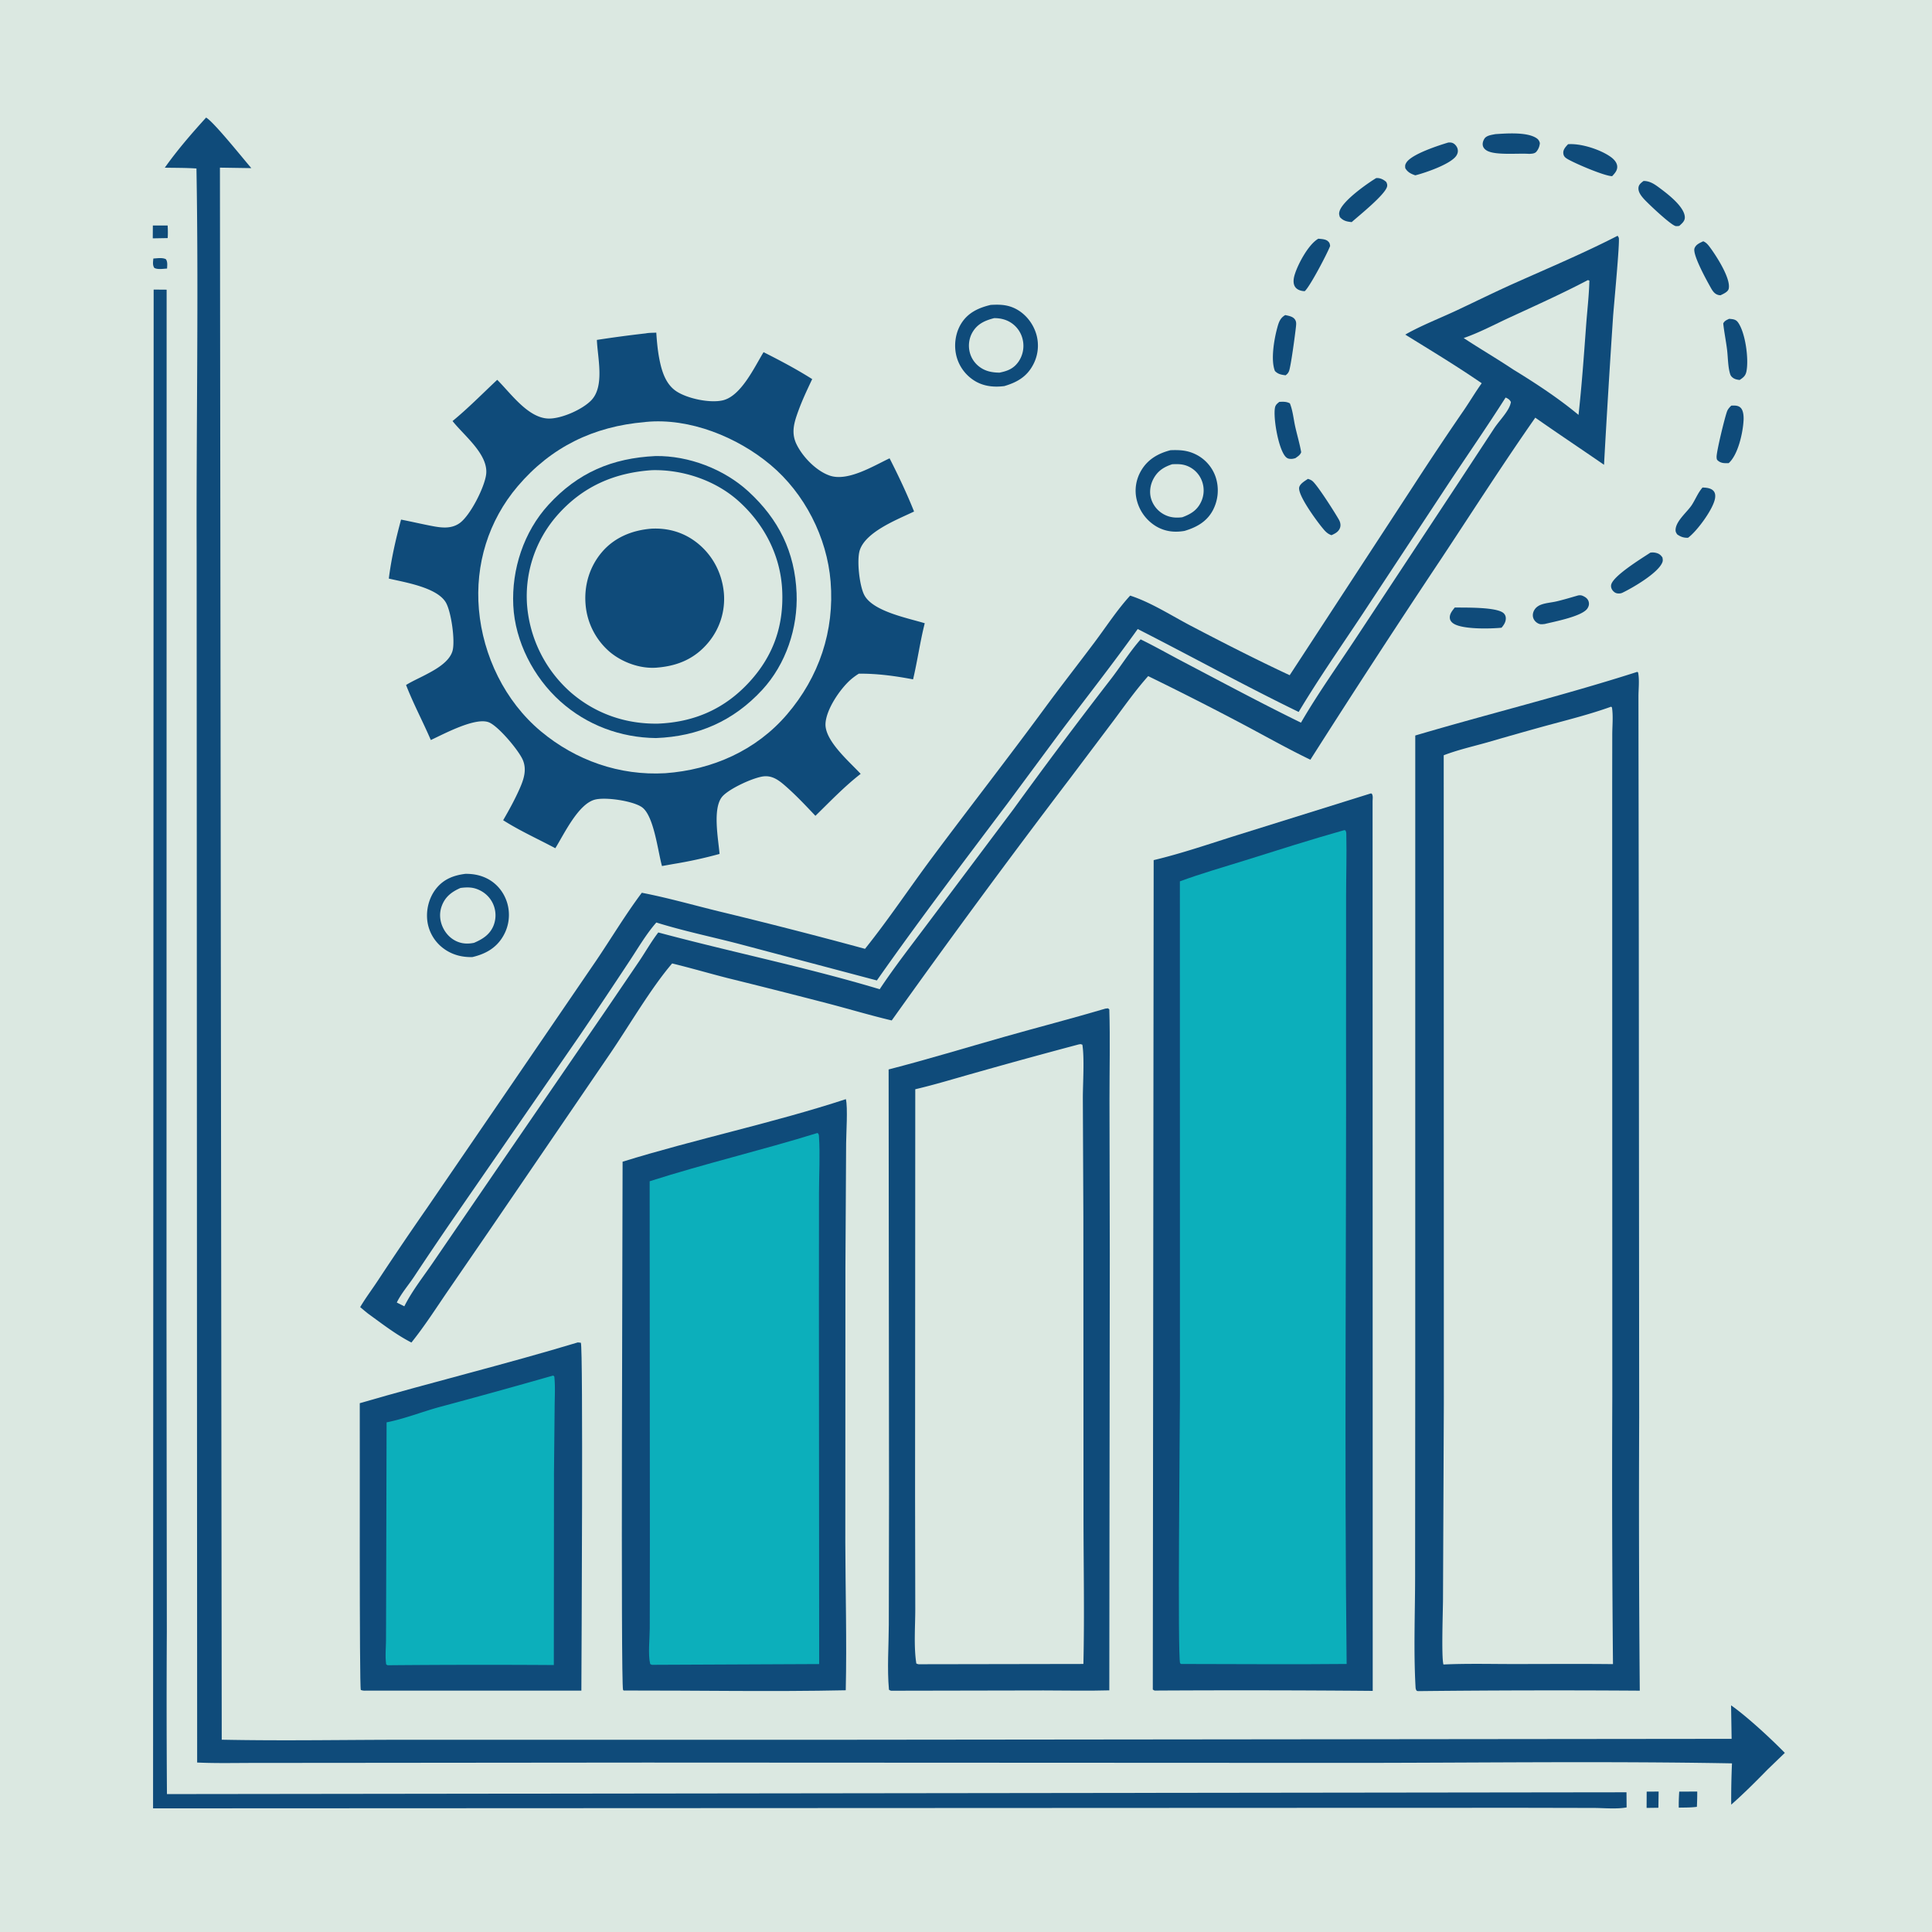 <svg xmlns="http://www.w3.org/2000/svg" display="block" viewBox="0 0 2048 2048"><path fill="#dbe8e1" d="M0 0h2048v2048H0z"/><path fill="#0f4b7a" d="M162.541 274.045c4.133-.213 9.503-1.188 13.264.697 2.063 2.801 1.402 6.626 1.297 9.945-3.976.184-10.047 1.297-13.531-.718-2.049-3.026-1.272-6.461-1.03-9.924m-.511-35.004 15.679-.018c.251 4.518.358 8.837.044 13.361l-15.81.282zM1745.55 1899.21l12.67-.09-.26 17.17-12.5.17zm34.5-.01 19.09-.09c.03 5.42-.1 10.79-.37 16.2-6.27.88-12.86.71-19.2.87-.11-5.71.11-11.29.48-16.98m25.46-1643.434c3.18 1.339 4.97 3.542 6.99 6.233 6.43 8.6 22.48 33.122 20 44.08-.78 3.472-5.79 5.453-8.62 6.894-.89-.032-1.12-.007-2.09-.224-4.87-1.09-6.97-5.399-9.21-9.415-3.61-6.468-18.71-33.746-16.3-40.156 1.54-4.12 5.55-5.625 9.23-7.412m-408-2.727c3.11.327 7.48.367 9.99 2.523 1.94 1.667 2.18 2.823 2.5 5.157-2.76 7.578-21.88 43.991-26.97 47.932-.51-.033-1.02-.042-1.52-.099-3.25-.372-6.75-1.638-8.64-4.478-2.37-3.549-1.72-8.52-.59-12.393 3.35-11.419 14.73-32.755 25.23-38.642m137.75-101.966c1.78-.093 3.44-.087 5.08.735 2.25 1.123 4.19 3.667 4.79 6.057.61 2.493.19 4.505-1.07 6.713-5.26 9.136-33.41 18.7-43.79 21.269-4.58-1.558-8.18-3.307-10.64-7.644-.2-2.614-.29-3.418 1.14-5.769 5.52-9.078 34.42-18.327 44.49-21.361m269.46 365.75c.46.006.91-.003 1.36.019 3.79.184 8.59.881 10.88 4.28 1.36 2.009 1.42 4.432 1.11 6.745-1.53 11.358-19.37 35.5-28.68 42.167-4.5.19-7.87-.999-11.5-3.573-.92-1.426-1.7-2.56-1.72-4.336-.11-9.688 12.53-19.41 17.39-27.072 3.86-6.068 6.4-12.753 11.16-18.23m-262.59 127.156c10.43.228 45.5-.786 52.09 6.347 1.23 1.336 1.87 2.806 1.98 4.574.27 4.117-1.95 7.535-4.51 10.504-11.56 1.156-41.68 1.987-51.17-4.576-2.03-1.405-3.49-3.279-3.66-5.837-.29-4.372 2.77-7.799 5.27-11.012m-83.39-455.176c.44-.025.88-.089 1.32-.076 3.54.1 6.92 1.808 9.45 4.215.7 1.475 1.14 2.593.95 4.284-.95 8.255-30.08 31.458-37.58 38.203-5.28-.512-8.92-1.306-12.57-5.326-.73-2.472-1.11-3.399-.41-5.969 3.03-11.054 28.96-29.308 38.84-35.331m126.34-46.613c11.6-.758 32.94-2.399 43.19 3.947 2.29 1.412 3.39 2.918 4.05 5.527-.23 3.323-1.49 6.536-3.68 9.107-1.9 2.226-4.9 2.137-7.6 2.338-11.39-.86-35.21 1.725-44.51-3.235-2.19-1.167-4.13-3.011-4.66-5.524-.55-2.54.32-5.143 1.64-7.278 2.2-3.542 7.85-4.11 11.57-4.882m77.1 10.693c13.45-1.094 33.8 5.464 44.81 13.14 3.43 2.389 7.12 6.006 7.33 10.464.2 4.347-2.66 7.289-5.37 10.252-7.85-.003-39.12-13.349-47.27-18.145-2.41-1.418-4.11-2.844-4.48-5.798-.53-4.153 2.43-7.108 4.98-9.913m87.23 432.952c2.04-.337 3.84-.265 5.85.192 3.3.75 5.21 2.186 7.04 5.031.25 2.058.62 2.994-.13 4.992-4.32 11.364-31.95 27.386-42.87 32.528-.75.212-1.51.458-2.3.51-2.67.177-4.65-.286-6.6-2.173-1.77-1.703-2.85-3.939-2.6-6.432.94-9.473 33.06-28.933 41.61-34.648m-7.21-394c7.15-.035 12.28 3.845 17.77 7.947 8.08 6.033 25.51 19.33 26.02 30.333.19 4.272-3.06 6.691-5.86 9.341-1.18.183-2.53.351-3.71.215-4.76-.548-29.98-24.35-34.32-29.337-2.76-3.167-5.84-7.291-5.21-11.746.46-3.222 2.95-4.885 5.31-6.753m-379.78 142.147c3.22.727 7.37 1.327 9.69 3.948 2.34 2.638 1.97 5.395 1.63 8.662-.81 7.621-5.42 42.389-7.39 46.933-.92 2.127-1.79 2.909-3.54 4.314-4.58-.62-8.04-1.13-11.34-4.585-4.61-11.53-.88-33.328 2.34-45.27 1.61-5.994 3.02-10.816 8.61-14.002m310.63 297.154c1.69-.175 2.99-.244 4.59.443 2.93 1.26 5.44 2.922 6.39 6.145.76 2.587.2 4.864-1.19 7.09-5.3 8.501-34.73 14.018-45.3 16.633-1.5.137-3.53.463-5 .149-3.02-.643-5.86-3.125-7.01-5.966-1.16-2.865-.73-5.971.71-8.632 1.45-2.692 3.91-4.597 6.7-5.762 5.02-2.093 11.65-2.489 17.03-3.745 7.75-1.809 15.43-4.174 23.08-6.355m-316.92-205.129c4.05-.191 7.56-.398 11.19 1.585 3.09 7.535 3.9 16.783 5.69 24.764 2.04 9.015 4.68 17.876 6.31 26.98-1.1 3.118-3.61 4.492-6.17 6.346-1.43.385-2.76.757-4.25.771-2.72.024-4.49-.409-6.37-2.576-7.38-8.486-12.87-40.093-11.08-51.317.52-3.293 2.25-4.578 4.68-6.553m479.12 3.964c3.59-.157 7.58-.342 10.2 2.601 2.67 3.014 2.99 8.823 2.81 12.641-.6 13.084-5.74 36.854-15.8 45.729-4.11.098-7.66.306-11.07-2.382-1.57-1.239-1.6-1.924-1.73-3.919-.36-5.149 9.01-43.69 11.26-48.996.96-2.279 2.57-3.973 4.33-5.674m-2.29-92c1.06.09 2.12.167 3.17.312 2.75.381 4.68 1.251 6.32 3.577 7.75 10.955 11.45 38.475 8.87 51.708-.95 4.86-3.33 6.633-7.23 9.211-2.64-.296-5.24-.777-7.39-2.498-1.29-1.035-2.12-2.029-2.63-3.62-2.47-7.723-2.31-17.996-3.33-26.117-1.15-9.259-3.05-18.397-4.04-27.679 1.43-2.858 3.53-3.585 6.26-4.894m-446.5 169.665c2.13.629 3.94 1.395 5.53 2.987 5.98 5.956 22.76 32.285 27.26 40.191 1.55 2.717 2.3 5.911 1.13 8.955-1.56 4.061-5.23 5.897-8.95 7.555-4.57-1.52-7.01-4.558-9.99-8.183-5.24-6.36-26.33-34.638-24.19-42.732 1.02-3.841 6.2-6.712 9.21-8.773M1240.8 477.23c9.19-.337 17.08-.045 25.64 3.905a41.7 41.7 0 0 1 22.17 24.473 45.15 45.15 0 0 1-3.11 35.646c-6.5 11.937-17.36 17.801-29.86 21.528-10.47 1.81-20.39.731-29.73-4.646a44.98 44.98 0 0 1-20.7-27.369c-3-11.172-1.1-22.888 4.94-32.726 7.07-11.512 17.94-17.523 30.65-20.811"/><path fill="#dbe8e1" d="M1242.57 492.121c5.67-.266 10.85-.312 16.2 1.905a27.47 27.47 0 0 1 15.27 15.701 28.4 28.4 0 0 1-.82 22.25c-4.25 9.04-11.05 13.043-19.96 16.338-6.12.742-11.82.456-17.51-2.096a28.17 28.17 0 0 1-15.23-16.633c-2.42-7.114-1.42-15.032 1.99-21.647 4.43-8.595 11.12-12.908 20.06-15.818"/><path fill="#0f4b7a" d="M493.269 926.322c8.036-.159 15.967 1.331 23.165 5.003 10.43 5.322 17.915 14.746 21.24 25.931a44.5 44.5 0 0 1-4.616 35.607c-7.315 12.307-18.75 18.477-32.261 21.657-10.76.33-21.051-2.26-29.892-8.57a43.17 43.17 0 0 1-17.792-28.797c-1.789-12.387 1.567-25.791 9.493-35.548 7.98-9.824 18.502-13.774 30.663-15.283"/><path fill="#dbe8e1" d="M488.109 941.276c5.529-.724 10.973-.992 16.345.773 8.125 2.669 14.649 8.285 18.197 16.098a29.58 29.58 0 0 1 .626 22.744c-3.857 9.756-11.609 14.622-20.786 18.551-5.704 1.158-11.338 1.138-16.827-.93-7.445-2.801-13.209-8.686-16.43-15.899-3.238-7.249-3.66-15.11-.829-22.558 3.673-9.666 10.623-14.78 19.704-18.779"/><path fill="#0f4b7a" d="M1050.11 323.226c9.57-.562 17.92-.361 26.7 4.195 10.5 5.452 18.38 15.575 21.71 26.87a43.08 43.08 0 0 1-3.76 33.084c-6.76 12.342-17.16 18.05-30.14 21.887-10.06 1.282-20.09.502-29.21-4.28a43.43 43.43 0 0 1-21.28-26.485c-3.26-11.612-1.62-25.123 4.73-35.415 7.2-11.664 18.45-16.801 31.25-19.856"/><path fill="#dbe8e1" d="M1053.81 337.247c6.44-.077 12.68 1.394 18.11 4.976a28.84 28.84 0 0 1 12.38 18.682 29.6 29.6 0 0 1-4.62 22.463c-5.21 7.452-11.64 9.921-20.16 11.637-6.02-.032-12.12-.908-17.48-3.767-6.85-3.651-11.83-9.724-13.91-17.222-2.01-7.267-1.04-15.411 2.81-21.919 5.29-8.955 13.29-12.371 22.87-14.85"/><path fill="#0f4b7a" d="m162.878 306.962 13.758.109-.145 1084.629.349 337.44a13582 13582 0 0 0 .133 172.67l1547.167-1.91.14 16.03c-10.65 1.98-24.12.59-35.01.57l-76.69-.16-271.97.08-1178.355.52z"/><path fill="#0f4b7a" d="m612.544 1423.01 3.181.35c2.587 4.95.657 336.3.554 368.77l-228.529.02c-2.052.11-3.331-.02-5.271-.71-1.663-3.57-.9-274.42-1.112-303.99 76.801-22.37 154.626-41.31 231.177-64.44"/><path fill="#0cafbb" d="m586.305 1458.14 1.271.93c1.176 10.69.4 22.15.362 32.93l-.692 69.01-.174 204a11321 11321 0 0 0-176.171.22l-1.512-.87c-1.252-8.24-.265-17.51-.209-25.86l.167-51.35.44-179.39c18.547-3.65 37.253-11.06 55.572-16.13a7310 7310 0 0 0 120.946-33.49"/><path fill="#0f4b7a" d="M218.463 124.643c7.789 4.134 39.491 43.836 47.966 53.579l-33.289-.516 1.907 1666.454c67.885 1.39 136.094-.04 204.018.07h450.394l946.131-.99-.58-35.52c17.01 11.93 42.35 35.43 56.98 50.4l-18.17 17.52c-12.54 12.82-25.2 25.52-38.66 37.37a854 854 0 0 1 .81-43.77c-138.5-2.52-277.29-.43-415.83-.51l-735.43-.33-312.389.29-102.366.08c-20.281.01-40.705.52-60.963-.42l-.53-1288.311c-.416-133.766 2.117-267.689-.207-401.434-11.132-.761-22.402-.64-33.561-.842 13.355-18.844 28.266-36.031 43.769-53.12"/><path fill="#0f4b7a" d="M896.666 1165.14c2.169 8.75.314 36.48.261 46.8l-.751 132.3-.112 290.74c.15 52.24 1.647 104.54.467 156.78-78.356 1.68-156.991.13-235.382.26l-.672-.58c-2.583-5.68-.468-500.58-.499-559.99 77.62-24.05 159.699-41.05 236.688-66.31"/><path fill="#0cafbb" d="m866.316 1201.07.745.21c1.128 2.1.939 1.2 1.086 3.44 1.277 19.47.07 39.84.029 59.4l-.084 117.4.269 382.46-177.385.79-1.738-.83c-2.475-10.18-.498-26.93-.467-37.97l.127-90.33-.232-383.46c58.6-18.76 118.868-32.87 177.65-51.11"/><path fill="#0f4b7a" d="M1714.71 249.941c.06.051.13.088.18.151.01.021 1.07 1.837 1.08 1.878 1.28 4.529-5.33 73.015-6.08 84.05a13955 13955 0 0 0-9.56 156.679c-24.22-16.744-48.76-33.024-72.86-49.949-34.25 48.953-66.57 99.479-99.55 149.311a11904 11904 0 0 0-138.86 213.269c-23.85-11.471-46.96-24.549-70.33-36.957a3429 3429 0 0 0-101.62-51.658c-13.02 14.598-24.48 30.8-36.16 46.474l-45.82 60.839a10134 10134 0 0 0-189.862 257.692c-22.275-5.27-44.261-11.86-66.402-17.67a8789 8789 0 0 0-107.313-27.18c-19.727-5.03-39.271-10.77-59.058-15.58-22.554 26.33-45.316 65.62-65.573 95.34l-127.823 187.25-45.29 65.96c-12.241 17.94-24.063 36.35-37.681 53.29-16.045-8.17-31.073-19.83-45.625-30.38-2.977-2.28-5.82-4.76-8.698-7.16 5.71-9.66 12.606-18.8 18.788-28.18 16.986-25.8 34.224-51.21 51.845-76.56l88.637-129.53 91.346-133.68c15.939-23.628 30.838-48.492 47.924-71.27 27.23 5.244 54.326 12.995 81.279 19.604a5553 5553 0 0 1 155.325 39.836c25.026-31.231 47.128-64.534 71.007-96.581 39.524-53.044 80.274-105.204 119.454-158.496 17.5-23.8 35.71-46.983 53.4-70.624 12.15-16.235 23.51-33.806 37.21-48.742 21.97 7.09 43.98 21.352 64.47 32.08 34.48 18.044 69.38 35.866 104.63 52.314l132.22-202.425a3499 3499 0 0 1 52.78-79.025c6.3-9.298 12.01-18.915 18.56-28.056-26.3-18.114-53.9-34.771-81.08-51.563 17.04-9.72 36.64-17.254 54.45-25.616 20.25-9.507 40.35-19.467 60.76-28.6 36.85-16.482 73.96-32.073 109.9-50.535"/><path fill="#dbe8e1" d="m1683.3 296.871 1.52.615c-.41 15.878-2.33 31.889-3.49 47.744-2.32 31.599-4.55 63.084-8.02 94.585-21.16-17.644-45.81-33.801-69.32-48.164-17.23-11.506-35.14-21.911-52.43-33.309 16.8-5.794 32.52-14.294 48.62-21.722 27.83-12.834 55.99-25.498 83.12-39.749m-87.29 124.537c2.6 1.103 4.42 2.272 5.6 4.788-.55 3.059-1.59 5.372-3.17 8.05-4.16 7.03-10.12 13.134-14.66 19.958l-38.19 58.152-107.3 162.634c-19.76 30.042-41.2 59.991-59.21 91.061-42.07-20.561-83.66-42.911-125.13-64.667-14.95-7.839-29.66-16.243-44.83-23.621-11.53 13.037-21.09 28.581-31.77 42.404a5441 5441 0 0 0-103.21 137.846L982.429 980.27c-16.87 22.54-34.364 44.9-49.927 68.36-77.241-23.22-156.785-39.3-234.688-60.187-7.24 9.415-13.293 20.067-19.904 29.967l-35.914 52.82-105.484 153.79-76.002 111.07c-10.65 15.83-23.353 31.59-31.9 48.65l-7.993-3.99c4.564-9.43 12.179-18.21 18.037-26.97a4194 4194 0 0 1 43.946-65.06l131.678-190.66a7522 7522 0 0 0 52.554-78.61c9.145-13.74 18.03-29.168 28.908-41.548 28.64 8.937 58.15 15.043 87.171 22.568l146.596 38.85c44.757-63.761 92.053-125.944 138.883-188.192l55.51-74.962c27.44-36.444 55.58-72.217 82.11-109.363 56.96 29.001 113.15 59.968 170.63 87.896 21.06-35.239 44.93-69.432 67.63-103.687l91.19-138.384c20.16-30.393 40.96-60.468 60.55-91.22"/><path fill="#0f4b7a" d="m1171.8 1069.17 2.73-.31 1.39 1.12c.95 31.99.16 64.21.18 96.22l.31 163.8-.5 461.84c-23.14.68-46.46.1-69.62.1l-159.54.3c-2.314 0-2.347.28-4.419-1.06-2.047-22.46-.241-46.28-.162-68.92l.238-138.21-.43-450.39c41.018-10.57 81.733-22.97 122.473-34.54 35.74-10.14 71.73-19.41 107.35-29.95"/><path fill="#dbe8e1" d="M1143.49 1107.13c2.65-.38 1.36-.49 3.87.29 2.32 14.43.48 41.28.5 56.98l.55 125.02.14 312.99c-.05 53.77 1.14 107.71-.1 161.46l-172.7.29c-1.836.15-2.721-.01-4.401-.77-2.877-18.42-1.068-39.73-1.126-58.51l-.211-120.72.208-429.51c20.854-4.87 41.57-11.24 62.19-17.02a6698 6698 0 0 1 111.08-30.5"/><path fill="#0f4b7a" d="M684.527 353.392c3.5-.71 7.565-.568 11.154-.789.617 9.16 1.433 18.422 3.162 27.443 2.509 13.086 6.643 27.353 18.488 34.977 11.765 7.572 35.089 12.484 48.73 9.384 19.431-4.415 33.586-35.118 43.345-51.091 17.513 8.821 34.997 18.052 51.56 28.56-5.216 10.998-10.422 22.001-14.598 33.445-4.46 12.222-8.051 23.246-1.993 35.681 6.553 13.451 21.012 28.36 35.332 33.207 19.134 6.475 46.343-10.403 63.29-18.369 9.319 18.296 18.347 37.335 25.96 56.402a243 243 0 0 0-2.508 1.166c-17.12 8.071-48.66 20.701-55.004 39.693-3.447 10.32-.436 37.789 4.731 47.643 9.111 17.378 45.999 24.374 64.096 29.918-4.983 19.693-7.681 39.765-12.374 59.499-19.125-3.637-37.979-6.206-57.505-6.036a66 66 0 0 0-8.305 6.046c-11.469 9.951-26.21 31.59-27.017 46.843-.963 18.189 25.474 40.485 37.277 53.325-16.909 13.048-32.675 29.549-47.966 44.479-10.348-10.94-20.734-21.995-32.099-31.897-6.493-5.657-13.247-10.769-22.305-9.998-10.754.916-37.854 13.363-44.659 21.881-10.092 12.634-3.88 44.59-2.562 60.391a464 464 0 0 1-48.984 10.686l-12.046 2.158c-4.428-15.737-8.536-53.63-21.389-62.466-9.536-6.556-37.942-10.84-49.504-7.983-17.725 4.379-32.8 36.411-42.16 51.568-18.407-9.804-37.684-18.484-55.301-29.676 6.262-10.807 12.312-21.813 17.381-33.239 4.327-9.752 7.882-19.997 3.547-30.453-4.22-10.179-26.07-36.122-36.081-40.098-14.37-5.708-47.812 12.426-61.535 18.781-8.418-19.624-18.502-38.385-26.241-58.357 6.332-3.901 13.388-7.004 19.992-10.45 10.475-5.465 25.962-13.669 29.285-25.841 2.92-10.692-1.447-41.902-7.281-51.447-9.606-15.718-43.088-21.051-60.28-25.052 2.667-21.315 7.375-41.806 12.976-62.514 10.984 2.12 21.877 4.699 32.866 6.795 10.1 1.925 20.452 3.243 29.313-3.129 11.191-8.047 26.046-37.426 27.962-51.22 2.97-21.381-23.544-41.566-35.558-56.923 16.444-13.47 31.817-29.155 47.358-43.709 14.304 14.238 32.841 40.78 54.627 41.069 13.627.181 35.632-9.581 45.049-19.334 14.417-14.933 6.696-45.066 5.961-64.032a1307 1307 0 0 1 51.813-6.937"/><path fill="#dbe8e1" d="M683.551 447.418c.345-.051.687-.12 1.033-.154 46.446-4.552 97.084 16.093 132.148 45.452 36.177 30.291 59.939 76.798 63.747 123.807 4.228 52.207-12.166 101.056-46.279 140.852-32.866 38.34-79.247 58.639-128.954 62.26-48.451 2.804-94.908-13.515-131.929-44.436-38.025-31.76-61.382-80.041-65.651-129.12-4.146-47.668 10.038-94.096 41.158-130.68 35.444-41.668 80.579-63.424 134.727-67.981"/><path fill="#0f4b7a" d="M694.889 483.425c35.137-.518 72.649 13.839 98.486 37.575 32.104 29.494 49.267 64.208 51.039 107.807 1.494 36.781-11.297 75.266-36.386 102.434-30.652 33.191-67.917 49.436-112.649 51.132-37.597-.449-73.311-13.683-101.463-38.934-28.283-25.369-47.949-63.413-49.811-101.531-1.877-38.444 11.123-78.174 37.23-106.733 31.266-34.201 67.63-49.592 113.554-51.75"/><path fill="#dbe8e1" d="M691.04 498.414c32.665-.853 67.357 10.772 91.793 32.686 27.217 24.408 44.466 57.55 46.297 94.203 1.879 37.601-9.101 69.591-34.616 97.476-26.18 28.614-58.316 42.696-96.823 44.297-33.997.631-65.903-10.285-91.863-32.428a137.93 137.93 0 0 1-47.115-93.128 129.9 129.9 0 0 1 31.79-95.036c26.793-30.566 60.331-45.333 100.537-48.07"/><path fill="#0f4b7a" d="M690.647 560.413c18.152-.923 35.048 4.205 49.157 15.701 16.046 13.075 25.64 31.851 27.53 52.41a72.15 72.15 0 0 1-16.724 52.857c-14.028 16.706-31.792 24.322-53.168 26.224-.554.05-1.108.11-1.663.15-17.447 1.262-36.526-5.728-49.733-16.976a74.2 74.2 0 0 1-25.336-50.303c-1.632-20.23 4.352-40.138 17.661-55.565 13.339-15.462 32.225-22.953 52.276-24.498m762.443 280.658.9.134c1.76 2.097 1.01 5.625 1.01 8.338l.14 942.867a16079 16079 0 0 0-231.25-.33l-1.87-1.05.91-879.261c30.18-7.178 60.24-17.617 89.88-26.885z"/><path fill="#0cafbb" d="m1424.69 880.061 1.34.051c1.25 1.716 1.08 3.084 1.12 5.146.46 21.345-.2 42.873-.23 64.235l-.06 140.207c.43 224.69-1.87 449.52.63 674.18-58.44.59-116.95.04-175.4.01l-1.12-.72c-2.78-6.43-.24-251.38-.18-283.44l-.07-545.454c22.6-8.362 45.8-14.933 68.78-22.137 35-10.973 69.88-22.14 105.19-32.078"/><path fill="#0f4b7a" d="m1735.67 712.173.81.783c1.52 7.868.38 17.317.36 25.36l.05 50.172.3 194.277.41 519.735a22874 22874 0 0 0 .63 289.69 13305 13305 0 0 0-235.1.47l-1.34-.34c-1.02-1.49-1.16-2.24-1.26-4.06-2.15-38.67-.47-78.39-.45-117.14l.14-224.94.02-666.508c78.32-23.142 157.64-42.557 235.43-67.499"/><path fill="#dbe8e1" d="m1707.88 749.113.86.768c1.42 9.062.39 19.115.33 28.334l-.08 51.853.03 193.422.09 456.28a21216 21216 0 0 0 .71 284.27c-35.09-.38-70.22-.09-105.32-.09-24.75 0-49.66-.66-74.38.48-2.3-7.63-.53-56.81-.48-69.14l.89-208.32-.13-686.36c14.78-5.667 30.83-9.324 46.09-13.617a4533 4533 0 0 1 61.04-17.313c23.42-6.368 47.51-12.338 70.35-20.567"/></svg>